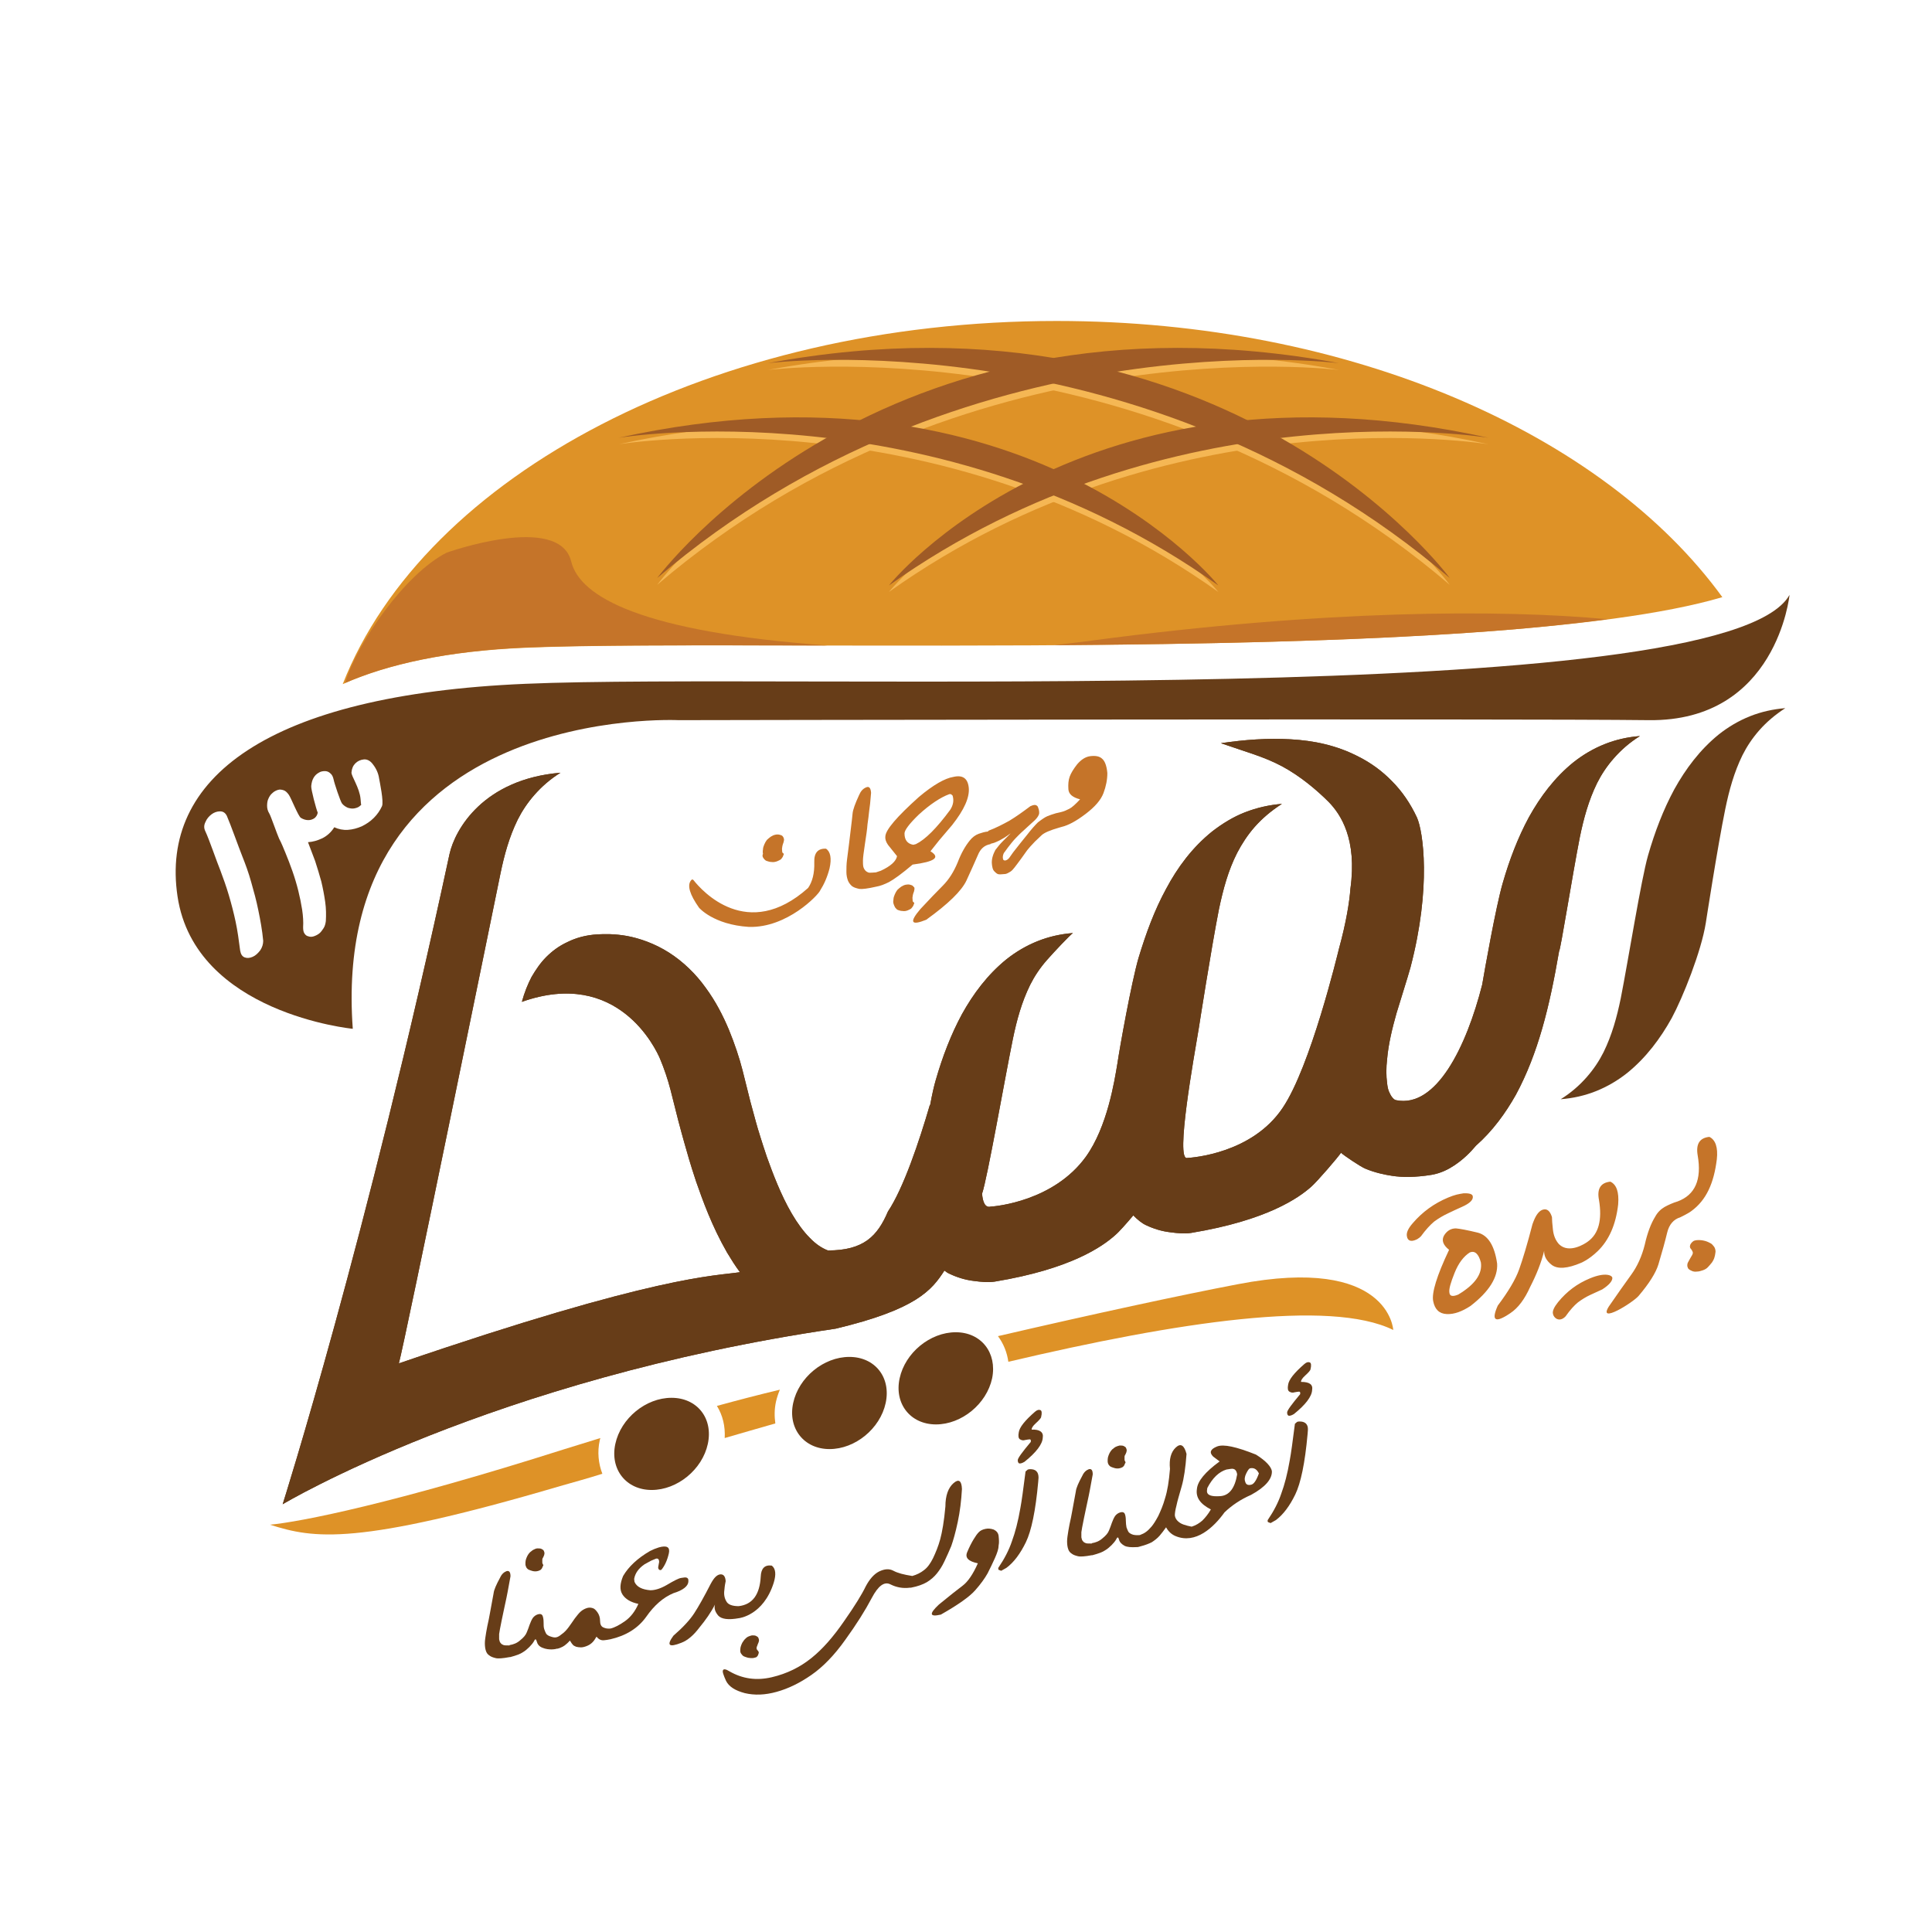 <?xml version="1.0" encoding="utf-8"?>
<!-- Generator: Adobe Illustrator 26.0.2, SVG Export Plug-In . SVG Version: 6.00 Build 0)  -->
<svg version="1.1" id="Layer_1" xmlns="http://www.w3.org/2000/svg" xmlns:xlink="http://www.w3.org/1999/xlink" x="0px" y="0px"
	 viewBox="0 0 595.3 595.3" style="enable-background:new 0 0 595.3 595.3;" xml:space="preserve">
<style type="text/css">
	.st0{fill:#DE9227;}
	.st1{fill:#C57429;}
	.st2{fill:#673D18;}
	.st3{fill:#F5B754;}
	.st4{fill:#9F5B26;}
</style>
<g>
	<path class="st0" d="M185.6,454.1c-1.2-3.1-1.6-6.7-0.8-10.3c0-0.2,0.1-0.4,0.2-0.7c-3.9,1.2-7.5,2.3-11,3.4
		c-52.8,16.8-81.3,22.4-90.8,23.3c13.5,4.3,26.5,6.6,89.4-11.9C176.8,456.7,181.2,455.5,185.6,454.1 M220.9,433.2
		c1.8,2.9,2.6,6.3,2.4,9.9c5.1-1.5,10.4-3,15.6-4.5c-0.3-2.2-0.3-4.4,0.2-6.7c0.3-1.3,0.7-2.5,1.2-3.7
		C233.6,429.8,227.1,431.5,220.9,433.2 M429.3,409.8c0,0-1.2-23.1-47.9-14.1c-17.8,3.4-44.6,9.2-73.9,16c1.7,2.3,2.8,5,3.2,7.9
		C362.9,407.3,409.8,400.2,429.3,409.8"/>
	<path class="st0" d="M530.7,184c-36.5-50.3-114.7-85.1-205.1-85.1c-105.8,0-194.8,47.6-220,111.9c13.7-6.1,32-10.2,56.3-11.2
		C231.4,196.6,459,205.2,530.7,184"/>
	<g>
		<path class="st1" d="M255,198.9c-57.2-4.2-76.3-14.9-79-25.9c-3.7-15.1-38.4-2.7-38.4-2.7c-12.9,6.6-27.5,27.8-31.2,39.9
			c0,0.1,0,0.2,0,0.2c13.6-5.9,31.7-9.8,55.4-10.9C182.1,198.7,215.7,198.8,255,198.9"/>
		<path class="st1" d="M455,194.8c14.6-1,28.2-2.4,40.3-4c-33.1-3.1-87.3-2.9-158.3,6.5c-4.2,0.6-8.3,1-12.3,1.5
			C369.5,198.5,415.9,197.6,455,194.8"/>
	</g>
	<path class="st2" d="M539.2,220.7c-3.5,1.4-6.7,3.3-9.6,5.6c-5.8,4.7-10.2,10.6-13.7,16.9c-3.4,6.3-6,13.1-8.1,20.4
		c-2.1,7.3-6.1,32.3-8.4,44c-1.2,5.8-2.7,11.3-5.3,16.6c-1.3,2.6-3,5.2-5.2,7.7c-2.2,2.5-4.8,4.8-8,6.8c3.8-0.3,7.4-1.1,10.9-2.5
		c3.5-1.4,6.7-3.3,9.6-5.6c5.8-4.7,10.2-10.6,13.7-16.9c3.4-6.3,9.1-20.5,10.5-29.3c0,0,3.6-23.4,6-35.1c1.2-5.8,2.7-11.3,5.3-16.6
		c1.3-2.6,3-5.2,5.2-7.7c2.2-2.5,4.9-4.8,8-6.8C546.4,218.5,542.7,219.3,539.2,220.7"/>
	<path class="st2" d="M486.8,257.9c1.2-5.8,2.7-11.3,5.3-16.6c1.3-2.6,3-5.2,5.2-7.7c2.2-2.5,4.8-4.8,8-6.8
		c-3.8,0.3-7.4,1.1-10.9,2.5c-3.5,1.4-6.7,3.3-9.6,5.6c-5.8,4.7-10.2,10.6-13.7,16.9c-3.4,6.3-6,13.1-8.1,20.4
		c-2.1,7.3-5.5,26.5-6.3,31.2c-4.9,19.3-14.2,38.1-26.5,35.6c-0.6-0.1-0.9-0.5-1.4-1.1c-0.2-0.3-0.5-0.8-0.8-1.5
		c-0.3-0.7-0.5-1.6-0.6-2.7c-0.3-2.1-0.3-4.8,0-7.3c0.4-4.7,1.6-9.6,2.9-14.2c0.3-1.1,3.7-11.8,4.3-14.1c6.5-24.8,3.9-42,2-46.2
		c-2-4.3-4.6-8.1-7.7-11.2c-3.1-3.2-6.5-5.6-10-7.4c-7-3.7-14.2-5.1-21.2-5.5c-7-0.4-14.1,0.1-21.5,1.2c7.1,2.5,13.2,4.1,18.8,7.1
		c5.6,3,10.7,7.3,14.4,11c3.7,3.8,8.8,11.4,6.7,26.7c-0.3,4.1-1.3,10.4-3.5,18.4c-0.5,2-8.8,36.5-17.4,49.2
		c-9.4,14-27.7,15.3-29.4,15.4c-3.7,0.9,2.1-31.1,3.6-40.1c0,0,3.8-24.4,6.2-36.6c1.3-6.1,2.8-11.8,5.6-17.3c1.4-2.7,3.2-5.5,5.4-8
		c2.3-2.6,5.1-5,8.4-7.1c-3.9,0.3-7.8,1.2-11.4,2.6c-3.6,1.4-7,3.5-10.1,5.9c-6.1,4.9-10.7,11.1-14.2,17.7
		c-3.6,6.6-6.2,13.7-8.5,21.3c-2.2,7.6-5.8,27.7-6.5,32.5c-0.9,5.4-3.1,19.5-9.7,28.7c-9.9,13.7-27.7,15.3-29.4,15.4
		c-1.7,0.4-2.4-1.5-2.6-4c1.6-4.5,7.1-36,9.5-47.7c1.2-5.8,2.7-11.3,5.3-16.6c1.3-2.6,3-5.2,5.2-7.7c2.2-2.5,7.1-7.7,8-8.3
		c-3.8,0.3-7.4,1.1-10.9,2.5c-3.5,1.4-6.7,3.3-9.6,5.6c-5.8,4.7-10.2,10.6-13.7,16.9c-3.4,6.3-6,13.1-8.1,20.4
		c-0.5,1.7-1.1,4.3-1.7,7.6c0,0,0,0-0.1,0c-3.3,11.3-8.1,25.6-12.9,32.8c-3.2,7.5-7.4,12-18.5,12c-1.8-0.7-3.7-1.9-5.6-3.9
		c-1.9-1.9-3.8-4.5-5.5-7.4c-3.4-5.8-5.9-12.5-7.7-17.5c-1.7-5-2.7-8.5-2.7-8.4c0,0-1-3.4-2.4-8.7l-2.4-9.6c-1-3.9-2.4-8.1-4.2-12.5
		c-1.8-4.3-4.1-8.8-7.2-13c-3-4.2-6.9-8-11.3-10.8c-4.4-2.8-9.1-4.4-12.9-5.1c-3.9-0.7-7-0.6-9-0.5c-3.7,0.2-6.8,1.1-9.4,2.4
		c-2.6,1.2-4.7,2.8-6.5,4.6c-1.8,1.8-3.2,3.9-4.5,6.1c-1.2,2.3-2.2,4.8-3,7.7c29.6-10.5,41.3,14.5,42.6,17.6
		c1.3,3.1,2.4,6.4,3.2,9.5l2.4,9.5c1.5,5.7,2.6,9.4,2.6,9.4c0,0,1,3.7,2.9,9.4c2,5.7,4.8,13.6,9.5,21.8c1.2,2,2.5,4.1,4,6.1
		c-7.7,1.2-25.5,0.8-105.1,28.1c2-7.3,28.9-139.2,31.3-150.9c1.2-5.8,2.7-11.3,5.3-16.6c1.3-2.6,3-5.2,5.2-7.7
		c2.2-2.5,4.8-4.8,8-6.8c-23.7,2-32.5,17.4-34.2,25.1c-25.6,119.1-51.4,200.3-51.4,200.3s64.1-38.5,170.4-54.1
		c24.7-5.9,29.6-11.8,33.5-17.9c0.5,0.4,1.1,0.8,1.6,1c2.3,1.1,4.9,1.9,7.5,2.2c2.3,0.3,4.4,0.5,6.4,0.2
		c23.6-3.9,33.3-10.9,37.1-14.3c1.1-0.9,3.5-3.6,5.6-6.1c1.3,1.3,2.6,2.4,3.9,3c2.3,1.1,4.9,1.9,7.5,2.2c2.3,0.3,4.4,0.5,6.4,0.2
		c23.6-3.9,33.3-10.9,37.1-14.3c1.9-1.7,8.1-8.9,9.1-10.4c0.7,0.7,6,4.3,7.5,4.9c3.1,1.3,6.2,1.9,8.2,2.2c3.1,0.5,7.3,0.5,12.2-0.3
		c2.9-0.5,5.2-1.7,7-2.9c3-2,5-4.1,6.7-6.1c5.1-4.5,9.1-10,12.3-15.7c3.4-6.3,6-13.1,8.1-20.4c2.1-7.3,3.7-15.1,5.2-23.8
		C480.8,293,484.5,269.6,486.8,257.9"/>
	<g>
		<path class="st2" d="M400.9,425.8c-0.1-0.4,0.3-1.1,1.3-2c1-0.9,1.6-1.6,1.6-1.9c0.3-1.2,0.2-1.9-0.2-2.1c-0.5-0.2-1-0.1-1.7,0.5
			c-3.1,2.7-4.8,4.8-5,6.4c-0.2,1.1-0.1,1.8,0.4,2.1c0.5,0.3,1,0.4,1.6,0.2c0.6-0.1,1.1-0.2,1.4-0.2c0.3,0,0.4,0.3,0.3,0.8
			c-2.6,3.1-4,5-4,5.6c0,0.5,0.1,0.8,0.4,1c0.3,0.1,0.9,0,1.7-0.5c3.6-2.9,5.5-5.4,5.6-7.4C404.6,426.6,403.5,425.8,400.9,425.8z"/>
		<path class="st2" d="M400.2,438l-0.5,0.1l-0.7,0.6c-0.7,5.5-1.2,9.2-1.6,11.3c-0.7,4.1-1.6,7.5-2.6,10.2c-0.9,2.7-2.3,5.4-4.2,8.2
			l0,0.4l0.1,0.2l0.8,0.3l1.6-0.9c2.3-1.7,4.3-4.4,6-7.9c1.7-3.5,3-9.7,3.8-18.6l0.1-1.3C403.1,438.9,402.2,437.9,400.2,438z"/>
		<path class="st2" d="M341.6,451.3c0.2,0.3,0.5,0.6,0.8,0.7c0.3,0.1,0.7,0.3,1.2,0.4c0.5,0.1,1,0.1,1.4,0c0.5-0.1,0.8-0.3,1-0.4
			c0.2-0.2,0.4-0.4,0.5-0.7c0.1-0.3,0.2-0.5,0.3-0.6c0-0.1,0-0.2-0.1-0.4c-0.1-0.1-0.2-0.3-0.2-0.6c0-0.3,0-0.6,0-0.8
			c0-0.3,0.1-0.5,0.3-0.8c0.1-0.3,0.3-0.6,0.3-0.8c0.1-0.3,0.1-0.5,0-0.8c-0.1-0.3-0.2-0.5-0.3-0.6c-0.2-0.1-0.4-0.3-0.7-0.4
			c-0.3-0.1-0.7-0.1-1.1-0.1c-0.4,0.1-0.8,0.2-1.2,0.4c-0.4,0.2-0.7,0.5-1.1,0.8c-0.3,0.3-0.6,0.7-0.8,1.1c-0.2,0.4-0.4,0.9-0.5,1.3
			c-0.1,0.4-0.1,0.8-0.1,1.2S341.4,451,341.6,451.3z"/>
		<path class="st2" d="M387,448.2c-6-2.4-10-3.3-12-2.5c-2,0.8-2.5,1.8-1.2,3.1l2,1.5c-4.5,3.3-6.8,6.1-7,8.5
			c-0.4,2.6,1,4.6,4.3,6.3c-0.8,1.4-1.7,2.5-2.6,3.4c-0.9,0.8-2,1.5-3.3,1.9c0,0-2.4-0.4-3.5-1.1c-1.1-0.7-1.6-1.5-1.7-2.4
			c0-0.5,0.1-1.5,0.5-3c0.3-1.5,0.9-3.4,1.6-5.9c0.7-2.4,1.2-5.8,1.5-10c-0.7-2.7-1.8-3.4-3.3-2c-1.5,1.4-2.1,3.6-1.8,6.6
			c-0.3,3.8-0.8,6.8-1.5,9c-0.6,2.2-1.4,4-2.1,5.5c-0.8,1.5-1.5,2.6-2.1,3.3c-0.6,0.7-1.2,1.3-1.8,1.7c-0.4,0.3-1,0.6-1.8,0.9
			c0,0-1.3,0.1-2-0.1c-0.7-0.2-1.2-0.5-1.5-0.9c-0.2-0.4-0.4-0.8-0.6-1.4c-0.1-0.6-0.2-1.3-0.2-2.1c0-0.8-0.1-1.5-0.3-2
			c-0.2-0.5-0.7-0.7-1.4-0.5c-0.7,0.2-1.2,0.6-1.6,1.1c-0.4,0.6-0.7,1.3-1,2.1c-0.3,0.9-0.6,1.7-0.9,2.4c-0.3,0.8-1,1.6-2,2.4
			c-1,0.9-2.1,1.3-3.3,1.5l0,0.1c-0.9,0-1.5,0-1.8-0.1c-0.3-0.1-0.7-0.3-0.9-0.6c-0.3-0.3-0.4-0.7-0.5-1.2c0-0.5,0-1,0-1.6
			c0.1-0.6,0.3-2,0.8-4.3c0.5-2.2,0.8-4,1.1-5.2c0.3-1.3,0.5-2.4,0.7-3.4c0.2-1,0.5-2.7,0.9-4.9c0-1.3-0.4-1.8-1.2-1.6
			c-0.8,0.3-1.5,0.9-2,2c-1.2,2.2-1.9,3.8-2,4.8c-0.2,1-0.4,2.3-0.7,3.8c-0.3,1.5-0.5,2.9-0.8,4.3c-0.3,1.4-0.6,2.7-0.8,4
			c-0.2,1.3-0.4,2.4-0.4,3.3c0,0.9,0.1,1.7,0.3,2.3c0.2,0.7,0.6,1.2,1.1,1.5c0.5,0.4,1.1,0.6,1.9,0.8c0.7,0.2,2.2,0.1,4.3-0.3l0,0
			c0,0,0,0,0,0c0.1,0,0.2,0,0.2,0l0,0c1.9-0.5,3.2-1,3.9-1.5c0.7-0.4,1.4-1,2-1.6c0.6-0.6,1.1-1.2,1.5-1.9c0.3-0.7,0.6-0.6,0.8,0.2
			c0.2,0.8,0.8,1.4,1.7,1.9c0.8,0.4,2,0.5,3.7,0.4c0,0,0.2,0,0.3,0c0.2,0,0.8-0.2,0.8-0.2c1.6-0.4,2.8-0.9,3.6-1.3
			c0.9-0.6,1.7-1.2,2.4-2c0.6-0.7,1.3-1.6,2-2.6c0.7,1.3,1.7,2.2,2.9,2.7c6.2,2.6,11.8-2.7,15.1-7.3c2.3-2.2,5-4,8.2-5.4
			c4.4-2.4,6.5-4.9,6.4-7.3C391.7,452,390.2,450.2,387,448.2z M376,461c-2.8,0.2-4.2-0.3-4.1-1.7l0.1-0.8c1.6-3.1,3.6-5,5.9-5.7
			l1.3-0.2c1.2-0.2,1.8,0.4,2,1.7C380.5,458.5,378.8,460.8,376,461z M385.4,457.5c-0.9,0.2-1.5-0.1-1.7-0.9
			c-0.3-0.7-0.2-1.6,0.3-2.6c0.5-1,0.9-1.6,1.3-1.6c1.2-0.2,2,0.4,2.6,1.6C387.1,456.2,386.3,457.4,385.4,457.5z"/>
		<path class="st2" d="M317.9,440.5c-0.1-0.4,0.3-1.1,1.3-2c1-0.9,1.6-1.6,1.6-1.9c0.3-1.2,0.2-1.9-0.2-2.1c-0.5-0.2-1-0.1-1.7,0.5
			c-3.1,2.7-4.8,4.8-5,6.4c-0.2,1.1-0.1,1.8,0.4,2.1c0.5,0.3,1,0.4,1.6,0.2c0.6-0.1,1.1-0.2,1.4-0.2c0.3,0,0.4,0.3,0.3,0.8
			c-2.6,3.1-4,5-4,5.6c0,0.5,0.1,0.8,0.4,1c0.3,0.1,0.9,0,1.7-0.5c3.6-2.9,5.5-5.4,5.6-7.4C321.6,441.3,320.4,440.4,317.9,440.5z"/>
		<path class="st2" d="M317.2,452.7l-0.5,0.1l-0.7,0.6c-0.7,5.5-1.2,9.2-1.6,11.3c-0.7,4.1-1.6,7.5-2.6,10.2
			c-0.9,2.7-2.3,5.4-4.2,8.2l0,0.4l0.1,0.2l0.8,0.3l1.6-0.9c2.3-1.7,4.3-4.4,6-7.9c1.7-3.5,3-9.7,3.8-18.6l0.1-1.3
			C320,453.5,319.1,452.6,317.2,452.7z"/>
		<path class="st2" d="M307.7,473.3c-0.1-1-0.7-1.6-1.5-2c-0.9-0.3-1.7-0.4-2.6-0.2c-0.9,0.2-1.5,0.5-2,1c-0.5,0.5-1,1.2-1.6,2.2
			c-0.6,1-1.3,2.3-2,4c-0.7,1.7,0.4,2.8,3.3,3.4c-1.5,3.4-3.1,5.7-4.7,6.9c-1.6,1.2-4,3.1-7.3,5.8c-3.1,2.9-2.9,3.9,0.6,3.1
			c5.3-3,8.8-5.5,10.5-7.4c1.7-1.9,3-3.7,3.9-5.3c0.8-1.6,1.6-3.2,2.3-4.8c0.7-1.6,1.1-2.8,1.1-3.8
			C307.9,475.3,307.8,474.3,307.7,473.3z"/>
		<path class="st2" d="M288.7,484.8c0.8-1,1.6-2.2,2.3-3.7c0.7-1.5,1.4-3,2.1-4.7c0.6-1.7,1.3-4.1,2-7.4c0.7-3.3,1.1-6.6,1.3-10.2
			c-0.1-2.6-1-3.2-2.6-1.8c-1.6,1.4-2.5,3.8-2.5,7.2c-0.4,4.5-1,7.9-1.6,10.1c-0.6,2.2-1.4,4.1-2.2,5.8c-0.8,1.6-1.7,2.9-2.8,3.7
			c-1,0.8-2.2,1.4-3.6,1.8l0,0c-2.6-0.4-4.5-0.9-5.8-1.6c-1.3-0.7-2.7-0.6-4.4,0.2c-1.6,0.8-3,2.4-4.2,4.7
			c-1.1,2.3-3.3,5.9-6.6,10.6c-3.3,4.8-6.6,8.6-10.1,11.4c-3.5,2.8-7.5,4.8-12.2,5.9c-4.7,1.1-9,0.5-13-1.8c-1.1-0.7-1.8-0.8-2-0.4
			c-0.3,0.4,0.1,1.5,0.9,3.3c0.9,1.8,2.8,3,5.8,3.8c3,0.7,6.2,0.6,9.8-0.4c3.6-1,7.1-2.7,10.7-5.2c3.6-2.5,7.1-6.1,10.5-10.9
			c3.4-4.7,6.1-9,8.1-12.8c2-3.8,3.9-5.2,5.8-4.2c1.8,0.9,3.8,1.3,6,1l0,0c0.1,0,0.2,0,0.2,0c0,0,0,0,0.1,0l0,0
			c2.1-0.4,3.7-1,4.9-1.7C286.9,486.7,287.9,485.8,288.7,484.8z"/>
		<path class="st2" d="M233.5,506.6c0.1-0.3,0.3-0.6,0.3-0.8c0.1-0.3,0.1-0.5,0-0.8c-0.1-0.3-0.2-0.5-0.3-0.6
			c-0.2-0.1-0.4-0.3-0.7-0.4s-0.7-0.1-1.1-0.1c-0.4,0.1-0.8,0.2-1.2,0.4c-0.4,0.2-0.7,0.5-1,0.8c-0.3,0.3-0.5,0.7-0.8,1.1
			c-0.2,0.4-0.4,0.9-0.5,1.3c-0.1,0.4-0.1,0.8-0.1,1.2c0,0.3,0.1,0.7,0.4,1c0.2,0.3,0.5,0.6,0.8,0.7c0.3,0.1,0.7,0.3,1.2,0.4
			c0.5,0.1,1,0.1,1.5,0.1c0.5-0.1,0.9-0.2,1.1-0.3c0.2-0.2,0.4-0.4,0.5-0.7c0.1-0.3,0.2-0.5,0.2-0.7c0-0.2-0.1-0.3-0.2-0.5
			c-0.1-0.1-0.3-0.3-0.4-0.5c-0.1-0.2-0.1-0.5,0-0.8C233.3,507.2,233.4,506.9,233.5,506.6z"/>
		<path class="st2" d="M227.7,498.6c0,0,7.5-0.8,10.7-10.9c0.8-2.6,0.6-4.4-0.6-5.3c-2.2-0.3-3.3,0.9-3.4,3.4
			c-0.3,5.5-2.5,8.6-6.8,9.1l0,0c-2,0-3.3-0.5-3.8-1.5c-0.6-1-0.8-2.2-0.6-3.5c0.1-1.3,0.3-2.2,0.4-2.7c-0.1-1.4-0.6-2.1-1.5-2.1
			c-0.9,0-1.8,0.7-2.7,2.2L219,488c-2.1,4.1-3.8,7.1-5.1,9.1c-1.3,2-3.4,4.3-6.4,6.9c-2.2,3-1.4,3.7,2.4,2.2
			c1.9-0.7,3.8-2.3,5.6-4.7c1.9-2.3,3.6-4.7,4.8-7.1c-0.3,1.1,0,2.2,1,3.4C222.3,498.9,224.4,499.2,227.7,498.6z"/>
		<path class="st2" d="M162.2,483c0.2,0.3,0.5,0.6,0.8,0.7c0.3,0.1,0.7,0.3,1.2,0.4c0.5,0.1,1,0.1,1.4,0c0.5-0.1,0.8-0.3,1-0.4
			c0.2-0.2,0.4-0.4,0.5-0.7c0.1-0.3,0.2-0.5,0.3-0.6c0-0.1,0-0.2-0.1-0.4c-0.1-0.1-0.2-0.3-0.2-0.6c0-0.3,0-0.6,0-0.8
			c0-0.3,0.1-0.5,0.3-0.8c0.1-0.3,0.3-0.6,0.3-0.8c0.1-0.3,0.1-0.5,0-0.8c-0.1-0.3-0.2-0.5-0.3-0.6c-0.2-0.1-0.4-0.3-0.7-0.4
			c-0.3-0.1-0.7-0.1-1.1-0.1s-0.8,0.2-1.2,0.4c-0.4,0.2-0.7,0.5-1.1,0.8c-0.3,0.3-0.6,0.7-0.8,1.1c-0.2,0.4-0.4,0.9-0.5,1.3
			c-0.1,0.4-0.1,0.8-0.1,1.2C161.9,482.3,162,482.6,162.2,483z"/>
		<path class="st2" d="M212.1,487.4l0-0.2c0.1-0.9-0.4-1.3-1.5-1.1l-0.7,0.1c-0.8,0.1-2.3,0.9-4.5,2.2c-1.9,1.1-3.6,1.6-5,1.6
			c-2.5-0.2-4.2-1-4.9-2.6l-0.1-0.9c0.3-1.7,1.3-3.2,3.2-4.5l2-1.1l1.2-0.5c0.8-0.4,1.3-0.1,1.3,0.9l-0.3,1.6c0,0.5,0.2,0.8,0.6,0.9
			l0.4-0.1c1-1.2,1.8-2.9,2.3-5.1c0.4-1.9-0.6-2.5-3.1-1.8l-1.4,0.5l-1.3,0.6c-3.8,2.2-6.6,4.8-8.3,7.7c-1,2.4-1.1,4.3-0.2,5.7
			c0.9,1.4,2.5,2.4,4.9,2.9c-1,2.3-2.4,4.1-4.1,5.3s-3.2,2-4.5,2.3l0,0c-1,0.1-1.7-0.1-2.3-0.4c-0.6-0.3-0.9-1-0.9-2
			c0-1-0.3-1.9-0.8-2.6c-0.5-0.7-1-1.2-1.5-1.3c-0.6-0.2-1.2-0.2-1.8,0c-0.6,0.2-1.2,0.5-1.8,1c-0.6,0.5-1.2,1.3-1.9,2.2
			c-0.7,1-1.3,1.9-1.9,2.7c-0.6,0.8-1.3,1.6-2.2,2.2c-0.6,0.5-1.1,0.8-1.6,0.9c-0.5,0.1-1,0-1.6-0.2c-0.7-0.2-1.2-0.5-1.5-0.9
			c-0.2-0.4-0.4-0.8-0.6-1.4s-0.2-1.3-0.2-2.1c0-0.8-0.1-1.5-0.3-2c-0.2-0.5-0.7-0.7-1.4-0.5c-0.7,0.2-1.2,0.6-1.6,1.1
			c-0.4,0.6-0.7,1.3-1,2.1c-0.3,0.9-0.6,1.7-0.9,2.4c-0.3,0.8-1,1.6-2,2.4c-1,0.9-2.1,1.3-3.3,1.5l0,0.1c-0.9,0-1.5,0-1.8-0.1
			c-0.3-0.1-0.7-0.3-0.9-0.6c-0.3-0.3-0.4-0.7-0.5-1.2c0-0.5,0-1,0-1.6c0.1-0.6,0.3-2,0.8-4.3c0.5-2.2,0.8-4,1.1-5.2
			c0.3-1.3,0.5-2.4,0.7-3.4c0.2-1,0.5-2.7,0.9-4.9c0-1.3-0.4-1.8-1.2-1.6c-0.8,0.3-1.5,0.9-2,2c-1.2,2.2-1.9,3.8-2,4.8
			c-0.2,1-0.4,2.3-0.7,3.8c-0.3,1.5-0.5,2.9-0.8,4.3c-0.3,1.4-0.6,2.7-0.8,4c-0.2,1.3-0.4,2.4-0.4,3.3c0,0.9,0.1,1.7,0.3,2.3
			c0.2,0.7,0.6,1.2,1.1,1.5c0.5,0.4,1.1,0.6,1.9,0.8c0.7,0.2,2.2,0.1,4.3-0.3l0,0c0,0,0,0,0,0c0.1,0,0.2,0,0.2,0l0,0
			c1.9-0.5,3.2-1,3.9-1.5c0.7-0.4,1.4-1,2-1.6c0.6-0.6,1.1-1.2,1.5-1.9c0.3-0.7,0.6-0.6,0.8,0.2c0.2,0.8,0.7,1.5,1.7,1.9
			c2.1,0.9,4.3,0.4,4.5,0.3c0.1,0,0.1,0,0.2,0l0,0c0.4-0.1,0.7-0.2,0.9-0.3c0.5-0.2,0.9-0.4,1.3-0.7s1-0.8,1.6-1.5
			c0.4,0.7,0.8,1.2,1,1.4c0.2,0.2,0.5,0.3,0.9,0.5c0.4,0.1,0.9,0.2,1.5,0.2c0.6,0,1.3-0.2,2-0.5c0.7-0.3,1.2-0.7,1.6-1.1
			c0.4-0.4,0.8-1,1.2-1.7c0.5,0.6,1,1,1.7,1.1c0.7,0.1,2.6-0.3,2.6-0.3c4.8-1.1,8.5-3.4,11-6.9c2.5-3.6,5.3-6,8.4-7.3
			C210.5,490,212,488.7,212.1,487.4z"/>
	</g>
	<path class="st1" d="M235.3,264.5c0.3,0.4,0.6,0.7,1,0.8c0.4,0.1,0.8,0.3,1.4,0.3c0.6,0.1,1.1,0,1.7-0.2c0.5-0.2,0.9-0.4,1.2-0.6
		c0.2-0.2,0.4-0.5,0.6-0.8c0.1-0.3,0.2-0.6,0.3-0.7c0-0.2,0-0.3-0.2-0.4c-0.2-0.1-0.3-0.3-0.3-0.7c0-0.3-0.1-0.7,0-1
		c0-0.3,0.1-0.6,0.2-1s0.3-0.7,0.3-1c0.1-0.3,0.1-0.6,0-0.9c-0.1-0.3-0.2-0.5-0.4-0.7c-0.2-0.2-0.5-0.3-0.9-0.4
		c-0.4-0.1-0.9-0.1-1.3,0c-0.5,0.1-0.9,0.3-1.4,0.6c-0.4,0.3-0.8,0.6-1.2,1c-0.3,0.4-0.6,0.9-0.8,1.4c-0.2,0.5-0.4,1-0.4,1.5
		c-0.1,0.5-0.1,1,0,1.4C234.8,263.7,235,264.1,235.3,264.5z M254.5,261.5c-2.5-0.1-3.7,1.3-3.6,4.2c0.1,3.4-0.6,6-1.9,7.9
		c-18.7,16.7-32.8,0.8-35.3-2.4c-0.3-0.3-0.5-0.3-0.8,0.1c-1.2,1.5-0.4,4.3,2.5,8.4c0,0,4.4,5.2,15.3,5.9c11.8,0.4,21.5-9.9,22-11.2
		c1.2-1.9,2.2-4.1,2.9-6.8C256.3,264.5,255.9,262.4,254.5,261.5z M286.7,262.3l2.7-3.4l4-4.7c3.7-4.7,5.4-8.5,5.1-11.5
		c-0.3-2.9-1.9-4-4.8-3.3c-2.5,0.4-6.1,2.4-10.6,6.2c-6.8,6.1-10.2,10.1-10.3,12.1c-0.1,0.7,0.1,1.6,0.8,2.6l2.8,3.5
		c-0.3,1.6-2,3.1-5,4.5l-1.5,0.5v0c-1,0.1-1.7,0.1-2.1,0.1c-0.4-0.1-0.8-0.3-1.1-0.6c-0.3-0.3-0.6-0.8-0.7-1.3
		c-0.1-0.5-0.1-1.2-0.1-1.9c0-0.7,0.2-2.4,0.6-5c0.4-2.6,0.7-4.6,0.8-6.1c0.2-1.5,0.4-2.8,0.5-4c0.2-1.2,0.4-3.1,0.6-5.7
		c-0.1-1.5-0.6-2.1-1.5-1.7c-1,0.4-1.7,1.2-2.2,2.4c-1.2,2.6-1.9,4.5-2,5.7c-0.1,1.2-0.3,2.7-0.5,4.4c-0.2,1.7-0.4,3.4-0.6,5
		c-0.2,1.6-0.4,3.2-0.6,4.7c-0.2,1.5-0.2,2.8-0.2,3.9c0,1,0.2,1.9,0.5,2.7c0.3,0.7,0.8,1.3,1.3,1.7c0.6,0.4,1.3,0.6,2.2,0.8
		c0.9,0.1,2.6-0.1,5.2-0.7v0c1.2-0.2,2.5-0.7,3.9-1.4c1.5-0.8,4-2.6,7.3-5.4C288.1,265.5,289.8,264.2,286.7,262.3z M278.7,256.8
		c0-1,1.5-3,4.4-5.8c3.5-3.2,6.7-5.3,9.4-6.3l0.5,0l0.5,0.4c0.5,1.5,0.2,3-0.7,4.4c-4.2,5.7-7.7,9.2-10.6,10.6l-0.8,0.2
		C279.6,260,278.7,258.8,278.7,256.8z M281.3,273c-0.2-0.2-0.5-0.3-0.9-0.4c-0.4-0.1-0.8-0.1-1.3,0c-0.5,0.1-0.9,0.3-1.4,0.6
		c-0.4,0.3-0.8,0.6-1.2,1c-0.3,0.4-0.6,0.9-0.8,1.4c-0.2,0.5-0.4,1-0.4,1.5c-0.1,0.5-0.1,0.9,0,1.3c0.1,0.4,0.3,0.8,0.5,1.2
		c0.3,0.4,0.6,0.7,0.9,0.8c0.3,0.1,0.8,0.3,1.4,0.3c0.6,0.1,1.1,0,1.6-0.2c0.5-0.2,0.9-0.4,1.1-0.6c0.2-0.2,0.4-0.5,0.6-0.8
		c0.1-0.3,0.2-0.6,0.3-0.7c0-0.1,0-0.3-0.2-0.4c-0.2-0.1-0.3-0.3-0.3-0.7c0-0.3-0.1-0.7,0-1c0-0.3,0.1-0.6,0.2-1
		c0.1-0.3,0.3-0.7,0.3-1c0.1-0.3,0.1-0.6,0-0.9C281.6,273.4,281.5,273.2,281.3,273z M339.5,233.7c-0.8-0.7-2-0.9-3.6-0.7
		c-1.5,0.2-2.8,1.1-4,2.5c-1.1,1.4-1.9,2.7-2.3,3.8c-0.4,1.1-0.5,2.4-0.4,3.9c0.1,1.5,1.3,2.5,3.6,3.1c-1.4,1.5-2.5,2.5-3.3,2.9
		c-0.8,0.4-1.6,0.8-2.5,1l-1.7,0.4c-1,0.3-1.9,0.6-2.6,0.9c-0.7,0.3-1.6,0.9-2.9,1.9c-0.8,0.8-2,2.1-3.3,3.8
		c-1.4,1.7-2.8,3.5-4.3,5.4c-0.5,0.7-0.9,1.3-1.2,1.7c-0.3,0.4-0.7,0.7-1.1,0.8c-0.3,0.1-0.5,0-0.7-0.1c-0.1-0.2-0.2-0.4-0.2-0.7
		c0-0.3,0-0.6,0.1-0.9c0.1-0.3,0.2-0.6,0.4-0.8c0.7-1,1.4-1.9,2.2-2.9c0.8-1,1.6-1.8,2.4-2.6c0.9-0.9,1.8-1.6,2.6-2.4
		c0.8-0.7,1.5-1.4,2.2-2c0.8-0.8,1.3-1.6,1.3-2.2c0-0.3,0-0.6-0.1-1c-0.1-0.3-0.2-0.6-0.3-0.9c-0.1-0.2-0.3-0.4-0.6-0.5
		c-0.2-0.1-0.5-0.1-0.9,0c-0.3,0.1-0.6,0.2-0.8,0.3c-2.4,1.8-4.5,3.3-6.5,4.5c-2,1.1-4.1,2.2-6.5,3.1v0.2c-1.1,0.1-2,0.4-2.9,0.7
		c-1.1,0.4-2,1.1-2.8,2.1c-1.3,1.6-2.6,3.8-3.7,6.7c-1.2,2.9-2.7,5.3-4.6,7.2c-1.9,1.9-4.2,4.3-6.9,7.2c-3.5,4.1-2.9,5.2,1.8,3.3
		c6.8-4.9,10.9-8.9,12.4-12.1c1.5-3.2,2.6-5.8,3.5-7.8c0.8-2,2.1-3.1,3.9-3.4V260c0.4-0.1,0.7-0.2,1.1-0.3c0.5-0.2,1-0.4,1.6-0.7
		c0.5-0.3,1.1-0.6,1.6-0.9c0.6-0.4,1.2-0.8,2-1.4c-0.1,0.1-0.2,0.1-0.2,0.2c-0.8,0.8-1.6,1.6-2.4,2.4c-0.8,0.8-1.5,1.7-2.2,2.6
		c-0.3,0.6-0.6,1.2-0.8,1.9c-0.2,0.6-0.3,1.3-0.3,2c0,0.5,0.1,1,0.2,1.5c0.1,0.5,0.3,0.9,0.6,1.2c0.3,0.3,0.6,0.6,1,0.8
		c0.4,0.2,1.2,0.1,2.4,0c0.5-0.1,1-0.4,1.5-0.7c0.5-0.3,0.9-0.8,1.3-1.3c0.3-0.4,1.1-1.4,2.1-2.8c0.6-0.8,1.1-1.5,1.5-2.1
		c0.4-0.6,0.9-1.1,1.3-1.6c0.5-0.5,0.9-1,1.4-1.5c0.5-0.5,1.2-1.1,2-1.9c0.8-0.8,2.7-1.6,5.5-2.4l0.7-0.2l0,0c2.1-0.5,4.5-1.8,7.4-4
		c2.9-2.2,4.7-4.3,5.5-6.4c0.8-2.1,1.2-4.2,1.2-6.2C341,235.9,340.4,234.4,339.5,233.7z"/>
	<g>
		<path class="st3" d="M412.6,114c0,0-115.6-14.6-210.1,66.2C202.6,180.1,270.5,87.6,412.6,114"/>
		<path class="st3" d="M458.7,136.9c0,0-98-16.3-184.8,45.5C273.9,182.4,332.6,109.1,458.7,136.9"/>
		<path class="st3" d="M236.6,114c0,0,115.6-14.6,210.1,66.2C446.7,180.1,378.8,87.6,236.6,114"/>
		<path class="st3" d="M190.6,136.9c0,0,98-16.3,184.8,45.5C375.4,182.4,316.7,109.1,190.6,136.9"/>
	</g>
	<g>
		<path class="st4" d="M412.6,111.9c0,0-115.6-14.6-210.1,66.2C202.6,178.1,270.5,85.6,412.6,111.9"/>
		<path class="st4" d="M458.7,134.9c0,0-98-16.3-184.8,45.5C273.9,180.3,332.6,107.1,458.7,134.9"/>
		<path class="st4" d="M236.6,111.9c0,0,115.6-14.6,210.1,66.2C446.7,178.1,378.8,85.6,236.6,111.9"/>
		<path class="st4" d="M190.6,134.9c0,0,98-16.3,184.8,45.5C375.4,180.3,316.7,107.1,190.6,134.9"/>
	</g>
	<path class="st2" d="M305.7,424.7c-1.7,7.9-9.4,14.2-17.3,14.2c-7.9,0-12.9-6.4-11.2-14.2c1.7-7.9,9.4-14.2,17.3-14.2
		C302.3,410.5,307.3,416.8,305.7,424.7"/>
	<path class="st2" d="M218.1,444.9c-1.7,7.9-9.4,14.2-17.3,14.2c-7.9,0-12.9-6.4-11.2-14.2c1.7-7.9,9.4-14.2,17.3-14.2
		S219.8,437,218.1,444.9"/>
	<path class="st1" d="M461.3,389.3c-0.8-5.5-2.8-8.7-6-9.5c-3.3-0.8-5.5-1.2-6.7-1.3c-1.5,0-2.7,0.7-3.6,2.1c-0.9,1.5-0.4,3,1.5,4.5
		c-3.8,8-5.4,13.3-4.9,15.8c0.5,2.6,1.9,3.9,4.2,4c2.3,0.1,4.7-0.8,7.3-2.5C458.8,398,461.6,393.6,461.3,389.3z M449.3,398.9
		c-1.7,0.7-2.6,0.5-2.7-0.6c-0.2-1.1,0.4-3.1,1.6-6.1c1.2-3,2.8-5.1,4.7-6.3c1.5-0.6,2.7,0.4,3.4,3.1
		C456.8,392.5,454.5,395.8,449.3,398.9z M446.3,373.8c1.4-0.7,2.8-1.3,4.1-1.9c2.5-1.1,3.6-2.2,3.4-3.3c-0.1-0.7-1.1-1-3-0.9l0.1,0
		c-0.6,0.1-1.3,0.2-2.1,0.4c-0.8,0.2-1.6,0.5-2.6,0.9c-4.3,1.8-7.9,4.4-10.9,7.9c-1.4,1.6-2,2.9-1.8,4c0.2,1.4,1.2,1.8,2.8,1.1
		c0.2-0.1,0.5-0.2,0.7-0.4c0.2-0.1,0.5-0.3,0.7-0.6l0,0.1c1.6-2.2,3-3.7,4.2-4.7C443.4,375.3,444.8,374.5,446.3,373.8z M496.8,393.7
		c-0.1-0.7-2.1-1.8-6.9,0.2c-3.9,1.6-7.1,4-9.8,7.3c-1.2,1.5-1.8,2.7-1.6,3.6c0.2,1.3,2,2.8,3.9,0.8c1.4-2,2.7-3.4,3.8-4.3
		c1.2-0.9,2.5-1.7,3.8-2.3c1.3-0.6,2.6-1.2,3.7-1.7C495.9,395.9,496.9,394.6,496.8,393.7z M487.2,389.1c0,0,2.3-0.9,5.1-3.6
		c3.5-3.4,5.6-8.2,6.3-14.4c0.3-3.8-0.5-6.1-2.4-7c-3,0.3-4.2,2.2-3.5,5.7c1,6.1-0.1,10.4-3.5,12.8c-0.8,0.6-5.7,3.8-8.8,0.8
		c-1.1-1.2-1.7-2.7-1.9-4.5c-0.2-1.8-0.3-3.1-0.3-3.9c-0.6-1.9-1.5-2.6-2.7-2.3c-1.2,0.3-2.2,1.6-3,3.7l-0.3,0.8
		c-1.6,6.2-3,10.8-4.1,13.9c-1.1,3.1-3.3,6.8-6.6,11.2c-2.1,4.7-0.8,5.5,3.9,2.3c2.4-1.6,4.4-4.3,6.1-8.1c1.9-3.7,3.4-7.4,4.3-11.1
		c-0.1,1.6,0.7,3.1,2.4,4.4C480,391.1,483,390.9,487.2,389.1z M526.7,350.3c-3,0.3-4.2,2.2-3.6,5.7c1.3,7.5-0.8,12.2-6.2,14.2
		c-1.4,0.4-2.9,1.1-4,1.7c-1.2,0.7-2.2,1.7-2.9,3c-1.3,2.1-2.4,5-3.2,8.6c-0.9,3.6-2.3,6.7-4.2,9.3c-1.9,2.6-4.2,5.9-6.9,9.8
		c-3.4,5.5,7.4-1.2,9.2-3.3c3.3-3.9,5.3-7.1,6.1-9.7c1.2-4,2.1-7.3,2.7-9.8c0.6-2.5,2-4.1,4-4.7c0,0,2.5-1.2,3.4-1.9
		c4.7-3.4,7-8.7,7.9-16C529.4,353.6,528.6,351.2,526.7,350.3z M527.1,383.1c-0.4-0.2-0.9-0.5-1.6-0.7c-0.7-0.2-1.4-0.3-2.1-0.3
		c-0.7,0-1.2,0.1-1.6,0.3c-0.3,0.2-0.6,0.5-0.8,0.8c-0.2,0.3-0.3,0.7-0.3,0.9s0.1,0.5,0.3,0.7c0.2,0.2,0.3,0.4,0.5,0.8
		s0.1,0.7-0.1,1.1c-0.2,0.4-0.5,0.8-0.7,1.2c-0.2,0.4-0.4,0.7-0.6,1.1c-0.2,0.4-0.2,0.7-0.2,1.1c0.1,0.4,0.2,0.7,0.4,0.9
		c0.2,0.2,0.5,0.4,1,0.6c0.4,0.2,1,0.3,1.6,0.2c0.6,0,1.2-0.2,1.8-0.4c0.6-0.2,1.1-0.5,1.5-0.9c0.4-0.4,0.8-0.9,1.3-1.5
		c0.4-0.6,0.7-1.2,0.8-1.7c0.2-0.6,0.2-1.1,0.3-1.6c0-0.5-0.1-1-0.4-1.5C527.8,383.7,527.5,383.3,527.1,383.1z"/>
	<path class="st2" d="M486.8,257.9c1.2-5.8,2.7-11.3,5.3-16.6c1.3-2.6,3-5.2,5.2-7.7c2.2-2.5,4.8-4.8,8-6.8
		c-3.8,0.3-7.4,1.1-10.9,2.5c-3.5,1.4-6.7,3.3-9.6,5.6c-5.8,4.7-10.2,10.6-13.7,16.9c-3.4,6.3-6,13.1-8.1,20.4
		c-2.1,7.3-5.5,26.5-6.3,31.2c-4.9,19.3-14.2,38.1-26.5,35.6c-0.6-0.1-0.9-0.5-1.4-1.1c-0.2-0.3-0.5-0.8-0.8-1.5
		c-0.3-0.7-0.5-1.6-0.6-2.7c-0.3-2.1-0.3-4.8,0-7.3c0.4-4.7,1.6-9.6,2.9-14.2c0.3-1.1,3.7-11.8,4.3-14.1c6.5-24.8,3.9-42,2-46.2
		c-2-4.3-4.6-8.1-7.7-11.2c-3.1-3.2-6.5-5.6-10-7.4c-7-3.7-14.2-5.1-21.2-5.5c-7-0.4-14.1,0.1-21.5,1.2c7.1,2.5,13.2,4.1,18.8,7.1
		c5.6,3,10.7,7.3,14.4,11c3.7,3.8,8.8,11.4,6.7,26.7c-0.3,4.1-1.3,10.4-3.5,18.4c-0.5,2-8.8,36.5-17.4,49.2
		c-9.4,14-27.7,15.3-29.4,15.4c-3.7,0.9,2.1-31.1,3.6-40.1c0,0,3.8-24.4,6.2-36.6c1.3-6.1,2.8-11.8,5.6-17.3c1.4-2.7,3.2-5.5,5.4-8
		c2.3-2.6,5.1-5,8.4-7.1c-3.9,0.3-7.8,1.2-11.4,2.6c-3.6,1.4-7,3.5-10.1,5.9c-6.1,4.9-10.7,11.1-14.2,17.7
		c-3.6,6.6-6.2,13.7-8.5,21.3c-2.2,7.6-5.8,27.7-6.5,32.5c-0.9,5.4-3.1,19.5-9.7,28.7c-9.9,13.7-27.7,15.3-29.4,15.4
		c-1.7,0.4-2.4-1.5-2.6-4c1.6-4.5,7.1-36,9.5-47.7c1.2-5.8,2.7-11.3,5.3-16.6c1.3-2.6,3-5.2,5.2-7.7c2.2-2.5,7.1-7.7,8-8.3
		c-3.8,0.3-7.4,1.1-10.9,2.5c-3.5,1.4-6.7,3.3-9.6,5.6c-5.8,4.7-10.2,10.6-13.7,16.9c-3.4,6.3-6,13.1-8.1,20.4
		c-0.5,1.7-1.1,4.3-1.7,7.6c0,0,0,0-0.1,0c-3.3,11.3-8.1,25.6-12.9,32.8c-3.2,7.5-7.4,12-18.5,12c-1.8-0.7-3.7-1.9-5.6-3.9
		c-1.9-1.9-3.8-4.5-5.5-7.4c-3.4-5.8-5.9-12.5-7.7-17.5c-1.7-5-2.7-8.5-2.7-8.4c0,0-1-3.4-2.4-8.7l-2.4-9.6c-1-3.9-2.4-8.1-4.2-12.5
		c-1.8-4.3-4.1-8.8-7.2-13c-3-4.2-6.9-8-11.3-10.8c-4.4-2.8-9.1-4.4-12.9-5.1c-3.9-0.7-7-0.6-9-0.5c-3.7,0.2-6.8,1.1-9.4,2.4
		c-2.6,1.2-4.7,2.8-6.5,4.6c-1.8,1.8-3.2,3.9-4.5,6.1c-1.2,2.3-2.2,4.8-3,7.7c29.6-10.5,41.3,14.5,42.6,17.6
		c1.3,3.1,2.4,6.4,3.2,9.5l2.4,9.5c1.5,5.7,2.6,9.4,2.6,9.4c0,0,1,3.7,2.9,9.4c2,5.7,4.8,13.6,9.5,21.8c1.2,2,2.5,4.1,4,6.1
		c-7.7,1.2-25.5,0.8-105.1,28.1c2-7.3,28.9-139.2,31.3-150.9c1.2-5.8,2.7-11.3,5.3-16.6c1.3-2.6,3-5.2,5.2-7.7
		c2.2-2.5,4.8-4.8,8-6.8c-23.7,2-32.5,17.4-34.2,25.1c-25.6,119.1-51.4,200.3-51.4,200.3s64.1-38.5,170.4-54.1
		c24.7-5.9,29.6-11.8,33.5-17.9c0.5,0.4,1.1,0.8,1.6,1c2.3,1.1,4.9,1.9,7.5,2.2c2.3,0.3,4.4,0.5,6.4,0.2
		c23.6-3.9,33.3-10.9,37.1-14.3c1.1-0.9,3.5-3.6,5.6-6.1c1.3,1.3,2.6,2.4,3.9,3c2.3,1.1,4.9,1.9,7.5,2.2c2.3,0.3,4.4,0.5,6.4,0.2
		c23.6-3.9,33.3-10.9,37.1-14.3c1.9-1.7,8.1-8.9,9.1-10.4c0.7,0.7,6,4.3,7.5,4.9c3.1,1.3,6.2,1.9,8.2,2.2c3.1,0.5,7.3,0.5,12.2-0.3
		c2.9-0.5,5.2-1.7,7-2.9c3-2,5-4.1,6.7-6.1c5.1-4.5,9.1-10,12.3-15.7c3.4-6.3,6-13.1,8.1-20.4c2.1-7.3,3.7-15.1,5.2-23.8
		C480.8,293,484.5,269.6,486.8,257.9"/>
	<path class="st2" d="M272.9,432.3c-1.7,7.9-9.4,14.2-17.3,14.2c-7.9,0-12.9-6.4-11.2-14.2c1.7-7.9,9.4-14.2,17.3-14.2
		C269.6,418.1,274.6,424.4,272.9,432.3"/>
	<path class="st2" d="M161.9,210.7c-80,3.4-112.6,29.4-107.2,65.5c5.4,36.1,54,40.8,54,40.8c-7.3-100.4,100.4-95.1,100.4-95.1
		s259.4-0.5,298.9,0c39.5,0.5,43.4-38.6,43.4-38.6C531.4,219.2,241.8,207.2,161.9,210.7z M80.2,292.8c-0.7,0.9-1.4,1.6-2.3,2
		c-0.9,0.4-1.7,0.5-2.5,0.2c-0.8-0.3-1.2-1-1.4-2.1c-0.4-3.1-0.8-6.1-1.4-8.9c-0.6-2.8-1.3-5.5-2.1-8.2c-0.8-2.7-1.7-5.2-2.6-7.6
		c-1-2.4-3.5-9.7-4.6-12c-0.5-1-0.5-1.9,0-2.9c0.4-1,1.1-1.8,1.9-2.4c0.8-0.6,1.7-0.9,2.6-0.9c0.9,0,1.6,0.4,2.1,1.4
		c1.1,2.5,3.7,9.8,4.7,12.3c1,2.5,2,5.2,2.8,8.1c0.8,2.8,1.6,5.7,2.2,8.7c0.6,2.9,1.2,6.1,1.5,9.4C81.1,290.9,80.8,291.9,80.2,292.8
		z M117.7,248.4c-0.6,1.3-1.4,2.5-2.5,3.6c-1.1,1.1-2.3,1.9-3.7,2.6c-1.4,0.6-2.8,1-4.3,1.1c-1.5,0.1-2.9-0.2-4.2-0.8
		c-1,1.6-2.3,2.7-3.7,3.4c-1.5,0.7-2.9,1.1-4.4,1.2c0.7,1.8,1.4,3.7,2.2,5.8c0.7,2.1,1.3,4.2,1.9,6.3c0.5,2.1,0.9,4.2,1.2,6.3
		c0.3,2.1,0.3,4,0.2,5.9c-0.1,0.8-0.3,1.6-0.7,2.2c-0.4,0.6-0.8,1.2-1.3,1.6c-0.5,0.4-1.1,0.7-1.7,0.9c-0.6,0.2-1.2,0.2-1.7,0
		c-0.5-0.1-0.9-0.4-1.2-0.9c-0.3-0.4-0.4-1.1-0.4-1.9c0.1-1.6,0-3.4-0.3-5.4c-0.3-1.9-0.7-3.9-1.2-5.9c-0.5-2-1.1-4-1.8-6
		c-0.7-2-1.4-3.8-2.1-5.5c-0.7-1.7-1.3-3.2-2-4.5c-0.6-1.3-2.6-7.1-3-7.7c-0.5-0.8-0.7-1.6-0.7-2.4c0-0.8,0.1-1.6,0.4-2.2
		c0.3-0.7,0.7-1.3,1.2-1.7c0.5-0.5,1.1-0.8,1.7-1c0.6-0.2,1.2-0.1,1.8,0.1c0.6,0.2,1.1,0.7,1.6,1.4c0.7,1,2.9,6.6,3.7,7.1
		c0.8,0.5,1.6,0.7,2.3,0.7c0.7,0,1.3-0.2,1.9-0.6c0.5-0.4,0.9-1,1-1.7c-0.5-1.2-2.1-7.2-2-8.2c0.1-1,0.3-1.8,0.7-2.5
		c0.4-0.7,0.9-1.2,1.6-1.6c0.6-0.4,1.3-0.5,1.9-0.5c0.6,0,1.2,0.2,1.7,0.7c0.5,0.4,0.8,1,1,1.9c0.2,1.1,2.1,6.8,2.6,7.4
		c0.5,0.6,1.1,1,1.8,1.3c0.7,0.2,1.3,0.3,1.9,0.2c0.6-0.1,1.2-0.3,1.6-0.6c0.2-0.2,0.4-0.3,0.6-0.5c-0.1-0.3-0.1-0.8-0.2-1.8
		c-0.3-3.5-2.9-7.1-2.8-8.2c0.1-1.2,0.5-2.1,1.2-2.8c0.7-0.7,1.6-1.1,2.6-1.2c1-0.1,2,0.4,2.8,1.5c1.1,1.4,1.7,2.9,1.9,4.3
		C117,240.9,118.3,247.1,117.7,248.4z"/>
</g>
</svg>
